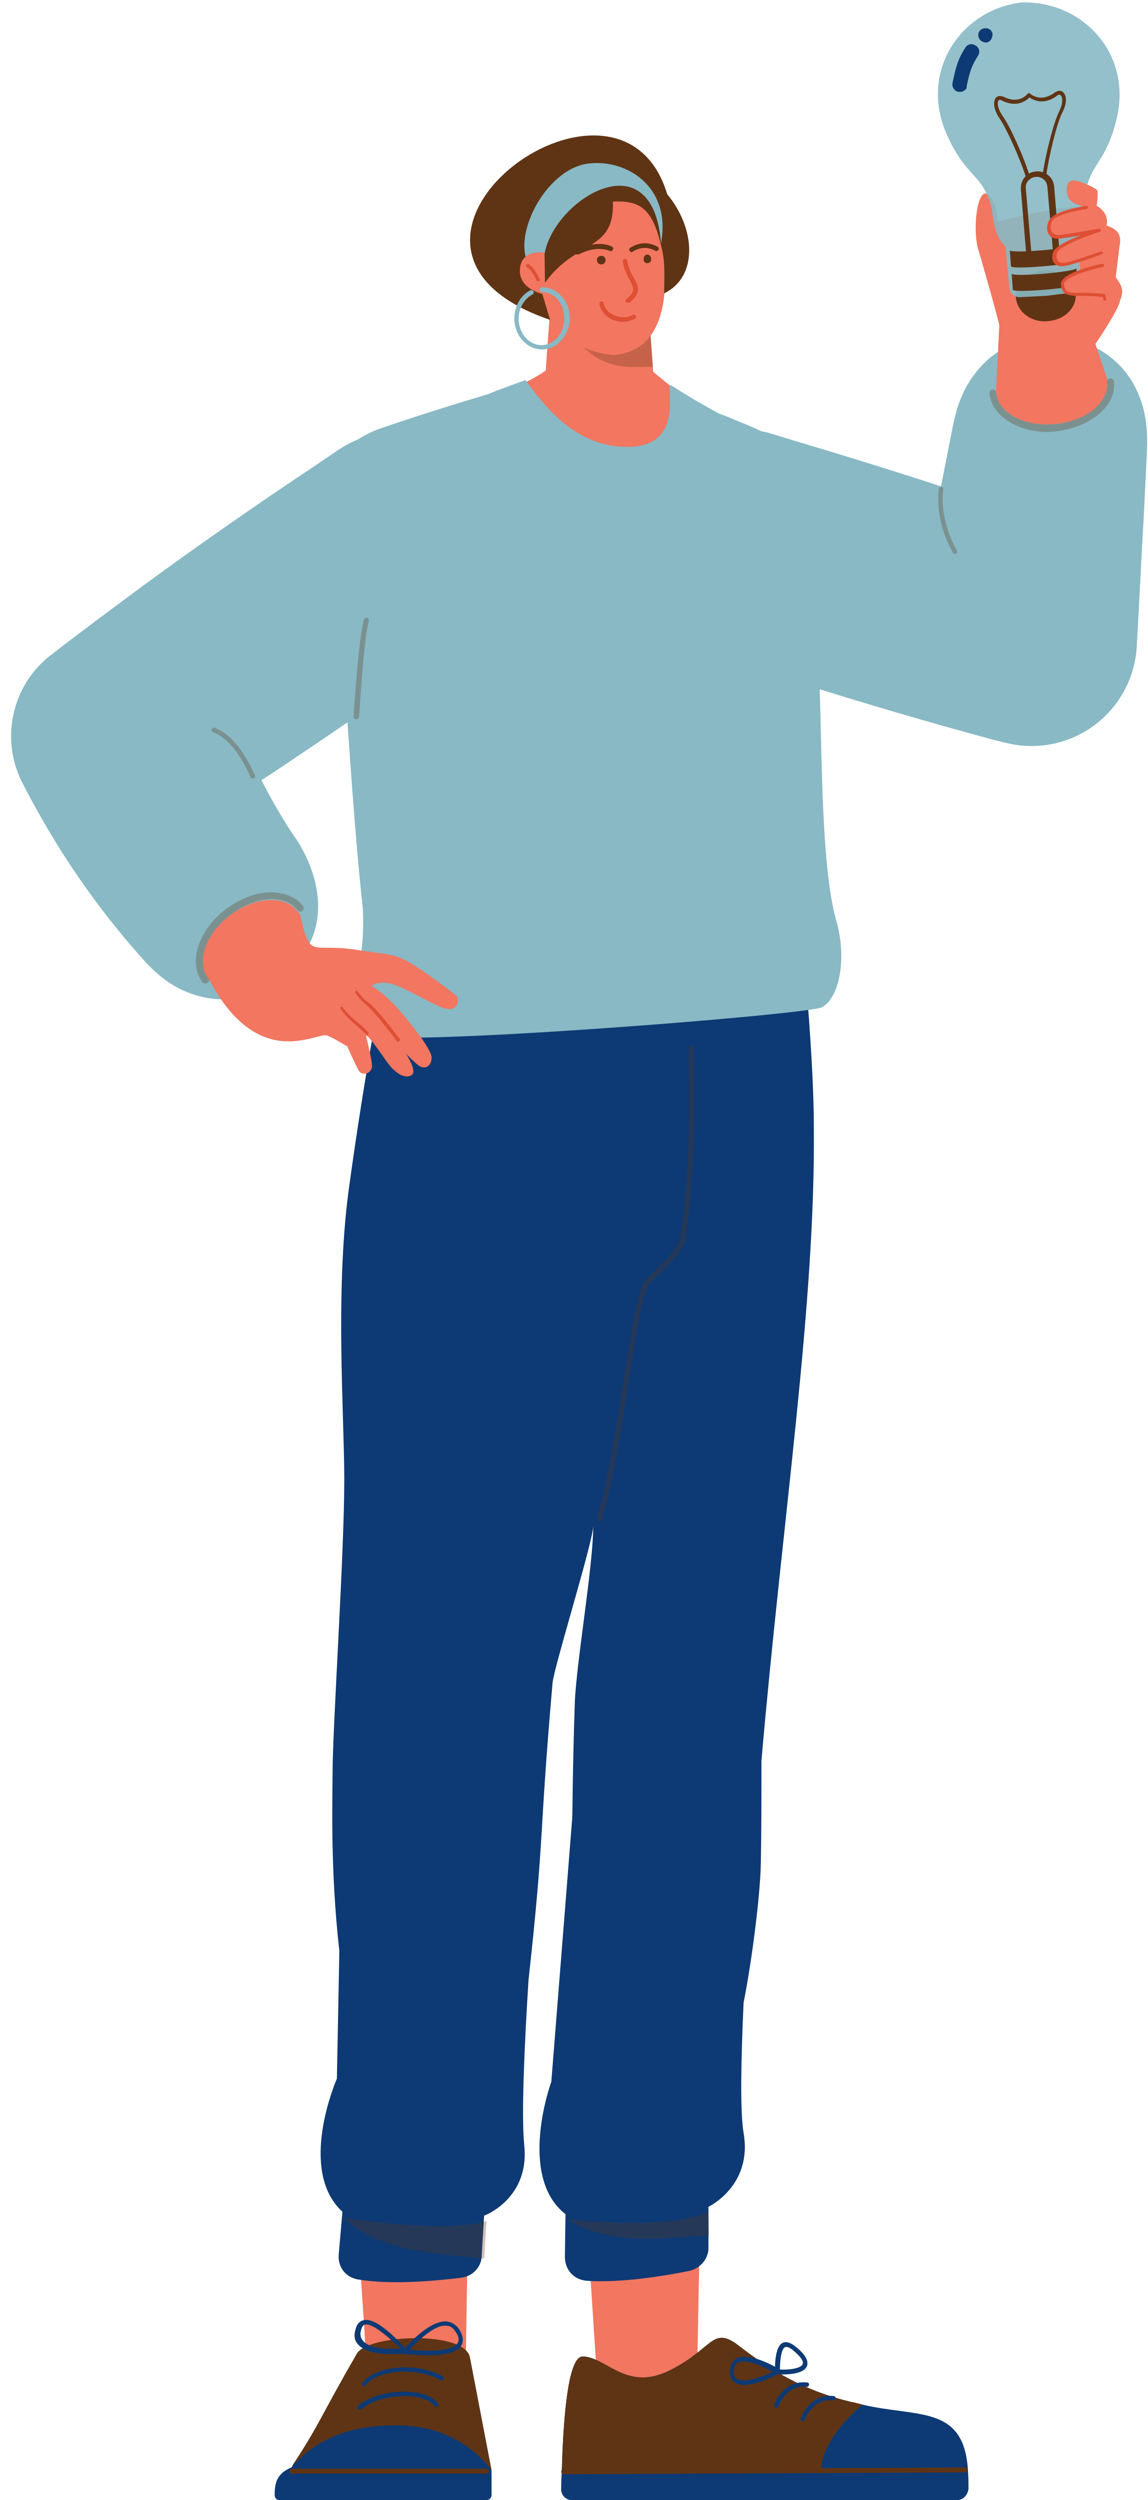 <?xml version="1.0" encoding="UTF-8" standalone="no"?><svg xmlns="http://www.w3.org/2000/svg" xmlns:xlink="http://www.w3.org/1999/xlink" data-name="图层 1" fill="#000000" height="405.7" preserveAspectRatio="xMidYMid meet" version="1" viewBox="-1.8 -0.4 186.3 405.7" width="186.3" zoomAndPan="magnify"><g><g><g data-name="45Â°F08"><g><g id="change1_2"><path d="m87.47,49.81h16l.8,11.2c.1,1.2-.8,2.2-2,2.2h-13.6c-1.2,0-2.1-1-2-2.2l.8-11.2Z" data-name="Rectangle 3" fill="#f27660"/></g><g id="change2_1"><path d="m103.47,49.81l.7,9.3h-.8c-5,.2-9.7.3-15-9.3h15.1Z" fill="#5f3414" opacity="0.3"/></g></g><g id="change1_4"><path d="m104.67,33.91s6.2,22.3-6.9,23.3c-10.2-.9-12.3-9.8-13.1-11.7-.8-2-1.4-9.1-1.4-9.1,1.5-14.3,18.8-14.5,21.4-2.5Z" fill="#f27660"/></g><g id="change2_2"><path d="m87.47,51.51l-1.5-5c5.1-8.3,12-5.6,11.7-14.2,4.2-.2,6.3,1,7.7,6.7.7,2.6.7,3.9.6,8.2,5.6-2.7,5.1-10.6.5-16.1-7.8-26.1-54.1,8.4-19,20.4Z" data-name="Vector 2" fill="#5f3414"/></g><g id="change3_2"><path d="m84.47,43.21c.4-.6,1.4-2.3,2.1-2.4,1.5-8.8,17.6-18.9,18.9-1.7,1.7-9.2-5.5-13.6-11.5-13-7.3.6-13.3,12.6-9.5,17.1Z" data-name="Vector 3" fill="#88b9c5"/></g><g id="change1_5"><path d="m86.67,47.41l-.1-6.8s-3.8-.7-4,2.7,4.1,4.1,4.1,4.1Z" data-name="Vector 4" fill="#f27660"/></g><g id="change4_1"><path d="m85.47,45.21c-.1,0-.2-.1-.2-.1-.4-1-.9-1.7-1.6-2.2-.1-.1-.1-.2,0-.4.1-.1.2-.1.4,0,.7.5,1.2,1.3,1.7,2.4.1.1,0,.3-.1.3h-.2Z" fill="#de4f33"/></g><g><g id="change2_3"><path d="m100.67,40.51c-.1,0-.2-.1-.3-.2-.1-.2-.1-.4.1-.5,1.5-.9,2.8-1,4.4-.2.2.1.3.3.2.5-.1.2-.3.3-.5.2-1.3-.7-2.4-.6-3.7.1,0,.1-.1.1-.2.1Z" fill="#5f3414"/></g><g id="change2_4"><path d="m91.77,40.91c-.1,0-.3-.1-.3-.2-.1-.2,0-.4.2-.5,3.4-1.8,5.7-.7,5.8-.6.2.1.3.3.2.5-.1.2-.3.3-.5.2-.1,0-2.1-1-5.1.6-.2-.1-.3,0-.3,0Z" fill="#5f3414"/></g><g id="change2_5"><path d="m103.27,42.31c.4,0,.6-.3.6-.7s-.3-.7-.6-.7c-.4,0-.6.3-.6.7-.1.4.2.7.6.7Z" data-name="Vector 8" fill="#5f3414"/></g><g id="change2_6"><path d="m95.77,42.51c.4,0,.7-.3.7-.7s-.3-.7-.7-.7-.7.3-.7.7.3.7.7.7Z" data-name="Vector 9" fill="#5f3414"/></g><g id="change4_2"><path d="m100.07,48.71c-.1,0-.2,0-.3-.1-.1-.2-.1-.4.1-.5,1.5-1.2,1.2-1.8.5-3.1-.4-.7-.9-1.7-1.1-3,0-.2.1-.4.3-.4s.4.1.4.3c.2,1.2.7,2.1,1.1,2.8.7,1.3,1.3,2.4-.7,4h-.3Z" fill="#de4f33"/></g><g id="change4_3"><path d="m99.27,51.81c-.6,0-1.2-.1-1.8-.4-1.1-.5-1.8-1.5-2-2.5,0-.2.1-.4.3-.4s.4.1.4.3c.1.8.7,1.5,1.6,1.9,1,.5,2.1.5,3.1,0,.2-.1.4,0,.5.1.1.2,0,.4-.1.5-.7.3-1.3.5-2,.5Z" fill="#de4f33"/></g></g><g id="change3_3"><path d="m86.17,56.31c-2.5,0-4.5-2.3-4.5-5,0-2,1-3.8,2.6-4.6.2-.1.4,0,.5.2s0,.4-.2.5c-1.3.7-2.2,2.2-2.2,3.9,0,2.4,1.7,4.3,3.7,4.3s3.7-1.9,3.7-4.3-1.5-4.3-3.6-4.3c-.2,0-.4-.2-.4-.4s.2-.4.4-.4c2.5,0,4.5,2.3,4.5,5s-2,5.1-4.5,5.1Z" fill="#88b9c5"/></g></g><g data-name="1"><g><g id="change1_1"><path d="m111.27,388.01l-16,.4-2.4-37,19.1-.4-.7,37Z" data-name="Vector 13" fill="#f27660"/></g><g data-name="Group 2"><g id="change5_13"><path d="m153.47,405.31h-62.5c-.9,0-1.7-.8-1.7-1.7,0-.7,0-1.6.1-2.9.2-7.7.9-18.8,3.4-18.7h.3c3.8.4,7,5.7,13.9,2.2,6.8-3.4,6.8-7.1,10.8-4.2,3.8,2.9,9.5,7.2,18.3,9.3.3.1.6.1.9.2.4.1.8.2,1.2.3,8.8,2.1,16.4,0,17.1,10.5.1,1.5.1,2.5.1,3.2-.2,1.1-.9,1.8-1.9,1.8h0Z" data-name="Vector 14" fill="#0d3a74"/></g><g id="change2_18"><path d="m131.47,400.51l-42.1.2c.2-7.7.9-18.8,3.4-18.7h.3c3.8.4,7,5.7,13.9,2.2,6.8-3.4,6.8-7.1,10.8-4.2,3.8,2.9,9.5,7.2,18.3,9.3.3.1.6.1.9.2.4.1.8.2,1.2.3-7.2,6.1-6.7,10.7-6.7,10.7h0Z" data-name="Vector 15" fill="#5f3414"/></g><g id="change5_14"><path d="m128.47,392.51h-.1c-.2-.1-.3-.3-.2-.5,0,0,1.4-4,5.3-3.6.2,0,.4.2.3.4,0,.2-.2.4-.4.3-3.3-.3-4.5,3-4.5,3.1-.1.2-.2.3-.4.3Z" fill="#0d3a74"/></g><g id="change5_15"><path d="m124.17,390.31h-.1c-.2-.1-.3-.3-.2-.5,0,0,1.3-4,5.3-3.6.2,0,.4.2.3.4,0,.2-.2.4-.4.3-3.3-.3-4.5,3.1-4.5,3.1-.1.2-.3.3-.4.3Z" fill="#0d3a74"/></g><g id="change2_19"><path d="m89.67,401.11c-.2,0-.4-.2-.4-.4s.2-.4.4-.4l65.1-.3h0c.2,0,.4.2.4.4s-.2.4-.4.4l-65.1.3h0Z" fill="#5f3414"/></g><g id="change5_16"><path d="m125.27,384.91h-.9c-.2,0-.3-.2-.4-.4,0-.7-.1-4,1.2-4.7.5-.3,1.2-.1,1.9.4,1.7,1.3,2.4,2.4,2.1,3.3-.4,1.2-2.6,1.4-3.9,1.4Zm-.5-.8c1.5.1,3.5-.2,3.7-.9.1-.2.1-.9-1.8-2.4-.3-.2-.8-.5-1.1-.3-.6.3-.8,2.2-.8,3.6Z" fill="#0d3a74"/></g><g id="change5_17"><path d="m118.97,386.61c-.6,0-1.1-.1-1.5-.4-.6-.4-.9-1-.8-2,.1-.9.4-1.6,1.1-1.9,2.1-1.1,6.5,1.5,7,1.8.1.1.2.2.2.3s-.1.3-.2.3c-.6.3-3.6,1.9-5.8,1.9Zm-.1-3.8c-.3,0-.7.1-.9.2-.4.2-.6.6-.7,1.3,0,.6.1,1,.5,1.3,1.2.8,4.2-.4,5.8-1.1-1.2-.7-3.3-1.7-4.7-1.7Z" fill="#0d3a74"/></g></g></g><g data-name="Group 3"><g id="change1_3"><path d="m73.77,383.91l-16,.4-2.5-37.7,19.1-.5-.6,37.8Z" data-name="Vector 21" fill="#f27660"/></g><g data-name="Group 4"><g id="change5_4"><path d="m77.97,400.51v4c0,.4-.4.8-.8.8h-33.6c-.5,0-.8-.4-.8-.8,0-1.9.3-3.5,2.7-4.5l.1-.1c4.5-6.8,4.6-8,10.5-18.2,1.6-3.2,17.7-3.9,18.4.6l3.5,18.2Z" data-name="Vector 22" fill="#0d3a74"/></g><g id="change2_15"><path d="m77.97,400.51s-4.4-6.9-14.2-7.3c-12.8-.6-17.2,5.9-18.2,6.6,4.5-6.8,4.6-8,10.5-18.2,1.6-3.2,17.7-3.9,18.4.6l3.5,18.3Z" data-name="Vector 23" fill="#5f3414"/></g><g id="change2_16"><path d="m77.27,401.01h-31.7c-.2,0-.4-.2-.4-.4s.2-.4.4-.4h31.6c.2,0,.4.2.4.4s-.1.4-.3.4Z" fill="#5f3414"/></g><g id="change5_5"><path d="m56.57,390.61c-.1,0-.2,0-.3-.1-.1-.2-.1-.4,0-.5,2.2-1.9,6.3-2.6,9.1-2.2,1.9.2,3.2.9,3.9,1.8.1.2.1.4-.1.5s-.4.1-.5-.1c-.5-.7-1.7-1.3-3.4-1.5-2.7-.3-6.4.3-8.5,2.1,0,0-.1,0-.2,0Z" fill="#0d3a74"/></g><g id="change5_6"><path d="m57.27,386.81c-.1,0-.2,0-.2-.1-.2-.1-.2-.4,0-.5,2.3-2.8,8.8-3.3,13-1,.2.1.2.3.1.5s-.3.2-.5.1c-3.9-2.1-10-1.7-12.1.8-.1.2-.2.2-.3.2Z" fill="#0d3a74"/></g><g id="change5_7"><path d="m61.87,381.61c-1.8,0-4.3-.2-5.5-1.5-.6-.6-.8-1.4-.5-2.4.2-.9.6-1.4,1.3-1.6,2.3-.6,6.5,4.2,7,4.8.1.1.1.3.1.4-.1.1-.2.2-.3.2s-.9.1-2.1.1Zm-4.2-4.8h-.2c-.1,0-.5.1-.7,1-.2.7,0,1.3.4,1.7,1.1,1.3,4.3,1.3,6.1,1.2-1.8-1.6-4.3-3.9-5.6-3.9Z" fill="#0d3a74"/></g><g id="change5_8"><path d="m67.57,381.81c-1.8,0-3.4-.2-3.8-.2-.1,0-.3-.1-.3-.2s0-.3.1-.4c.2-.2,4.1-4.9,7.1-4.7.8.1,1.5.5,2,1.2.7,1.1.8,2,.4,2.7-.7,1.3-3.2,1.6-5.5,1.6Zm-2.9-.9c2.4.2,6.9.4,7.8-1.1.3-.5.2-1.1-.4-1.9-.4-.6-.8-.9-1.5-.9-1.9-.2-4.8,2.7-5.9,3.9Z" fill="#0d3a74"/></g></g></g><g id="change5_3"><path d="m121.77,285.31c0,5.4,0,11.8-.1,16.7-.1,5.1-1.4,15.5-2.8,22.6-.4,8.9-.6,17.5,0,21.1,1.5,8.6-5.7,12-5.7,12v6.7c0,1.7-1.3,3.3-3.1,3.7-4,.8-11.1,2-16.7,1.6-2.1-.2-3.5-1.8-3.5-3.9l.1-6.9c-7.9-6.2-2.3-21.5-2.3-21.5l3.4-42.9c.1-8.6.3-15.5.4-18.3.2-6.6,3-22.4,3-29,0,2.5-6.4,23-6.6,25.5-2.3,26.3-1.2,23.6-3.9,48.2-.6,9.5-1.2,21.7-.7,26.7.9,8.1-5.4,11.1-6.4,11.5h-.1l-.4,6.5v.2c-.1,1.7-1.5,3.2-3.3,3.4-4,.5-11.2,1.2-16.7.3-2.1-.3-3.4-2.1-3.2-4.1l.6-6.9c-7.4-6.8-.9-21.6-.9-21.6l.4-20.7c-1.5-13.3-1.1-24.7-1.1-28.8,0-7.6,1.9-35.5,1.9-47.7,0-10.4-1.5-30.3.7-46.9,2.8-20.4,5.6-34.4,6.3-37.5,0,0,15.6.3,67.5,0,.3,1.3,1.7,17.3,1.7,27.1.3,28.9-5.1,63.6-8.5,102.9Z" data-name="Vector 29" fill="#0d3a74"/></g><g><g id="change2_17"><path d="m60.77,155.41h68.3s.9,5.2.9,6.2-70,1-70.4.1c-.4-.9,1.2-6.3,1.2-6.3Z" data-name="Rectangle 6" fill="#5f3414"/></g><g id="change5_9"><path d="M80.77 155.31H83.17V162.61H80.77z" data-name="Rectangle 7" fill="#0d3a74"/></g><g id="change5_10"><path d="M121.27 155.31H123.67V162.61H121.27z" data-name="Rectangle 8" fill="#0d3a74"/></g><g id="change5_11"><path d="m110.97,162.31h-9.2c-.6,0-1-.4-1-1v-4.9c0-.6.4-1,1-1h9.2c.6,0,1,.4,1,1v4.9c0,.5-.4,1-1,1Zm-9.1-5.9v4.9h9.2v-4.9h-9.2Zm0-.5v.5h0v-.5Z" fill="#0d3a74"/></g><g id="change5_12"><path d="m106.57,159.21h-4.6c-.3,0-.5-.2-.5-.5s.2-.5.5-.5h4.6c.3,0,.5.2.5.5s-.2.5-.5.5Z" fill="#0d3a74"/></g></g><g id="change2_12"><path d="m95.47,246.51h-.1c-.2-.1-.3-.3-.3-.5,1.9-6.4,3.2-15.1,4.4-22.7,1.5-9.6,2.4-15.1,3.7-16.2.3-.4.8-.9,1.4-1.4,1.5-1.5,3.4-3.3,4-5,1.8-11.2,1.5-24.6,1.4-29.6v-1.5c0-.2.2-.4.4-.4s.4.2.4.4v1.5c.1,5.1.4,18.5-1.4,29.9-.7,1.9-2.6,3.8-4.2,5.3-.5.5-1,1-1.4,1.4-1.2.9-2.3,8.1-3.5,15.7-1.2,7.7-2.5,16.3-4.4,22.8-.1.2-.2.3-.4.3Z" fill="#5f3414" opacity="0.3"/></g><g id="change2_13"><path d="m113.27,362.41c-7.1.1-15.4,2-23.1-2.7,0,0,16.2,2,23-1.2l.1,3.9h0Z" data-name="Vector 31" fill="#5f3414" opacity="0.3"/></g><g id="change2_14"><path d="m77.17,360.01l-.4,6.1c-9.4-.9-17.5-1.5-22.7-6.6,0-.1,15.9,2.7,23.1.5h0Z" data-name="Vector 32" fill="#5f3414" opacity="0.3"/></g></g><g><g data-name="45 main body"><g id="change1_6"><path d="m95.47,60.11c-.4,0-.8,0-1.3-.1-3.6-.3-6.6-1.1-6.6-.8-4.2,2.9-7.3,4.1-16.6,6.8-2.6,1.8-7.8,3.1-3.6,3.4,7.5,13.4,13,27.5,34.3,28.1,13.9,1.8,13.7-27.9,13.7-27.9,0,0,.8,1.8,1.2-1-5.1-2.7-9.5-6.2-13.2-9.4-.1-.3-3,.5-6.6.8-.4.1-.9.1-1.3.1h0Z" data-name="Vector 33" fill="#f27660"/></g><g id="change3_5"><path d="m77.27,63.61c1.6-.7,5.6-2.1,6.1-2.3h.1l.1.1c2.8,3.8,7.8,10.5,15.9,10.7,7.9.3,7.6-5.8,7.4-9.3v-.6c0-.1.1-.1.2-.1h0c1.9,1.2,4.3,2.7,7.8,4.6,1.4.5,2.3.9,3,1.2,2,.8,2.3.9,6.7,3,5.8,6.2,6.3,26.7,6.8,45.9.3,13,.6,25.5,2.6,32.4,1.7,6.1.4,12.5-2.5,13.9-4.1,1.3-70,6.5-74.2,4.4-2.6-1.1-2.1-3.7-1.3-8,.6-3.2,1.4-7.4,1.1-12.6-1.3-11.8-2.1-25-3-37.4-.8-12.4-1.6-23.9-2.6-32.3-.4-3.2,4.9-6.7,7.7-7.8,2.1-.8,11.9-4,18.1-5.8Z" fill="#88b9c5"/></g></g><g data-name="Group 5"><g data-name="Group 6"><g id="change3_1"><path d="m107.87,72.31c4-2.4,11.1-3.7,15.3-2.4l3.6,1.1c9.7,2.9,19.4,5.9,28.9,9.1,4.8,1.6,9.6,3.3,14.3,5l-23.3,15c1.8-9.7,4-20.3,5.9-30,.6-3.3,1.4-6.7,3.8-9.8,7-9.5,22.2-7.5,26.6,3.3,1.5,3.6,1.5,7,1.3,10.4l-.5,10.2c-.4,6.8-.7,13.6-1.1,20.4-.6,9.5-8.8,16.7-18.3,16-1.7-.1-3.5-.6-5.1-1-15.9-4.3-31.6-9.1-47.2-14.4-15-4.8-16.3-24.7-3.7-31.7l-.5-1.2Z" data-name="Vector 34" fill="#88b9c5"/></g><g data-name="Group 7"><g id="change1_8"><path d="m160.37,52.41l-.5,10c0,1.6,1.5,2.7,3,2.2l12.2.5c1.9-.3,3.1-2.1,2.8-4l-1.9-5.7s3.9-5.7,4-7.1c.1-1.3-1.9-4.8-1.9-4.8,0,0-1.9-9.5-3.5-10.3-1.5-.8-14.4,2.3-14.4,2.3,0,0-.4-4-1.9-4.5-1.5-.4-2.2,5.5-1.4,8.8,1,3.3,3.6,12.6,3.5,12.6h0Z" data-name="Vector 35" fill="#f27660"/></g><g data-name="Group 8"><g id="change2_7"><path d="m168.27,51.71c2.7-.2,4.7-2.2,4.5-4.5-.2-2.2-2.5-3.9-5.2-3.7s-4.7,2.2-4.5,4.5c.3,2.3,2.6,4,5.2,3.7Z" data-name="Vector 36" fill="#5f3414"/></g><g id="change3_4"><path d="m163.87.01c-9.6,1.2-16.4,10.9-12.2,21,3.2,7.6,6.1,6.6,7.5,12.6.4,3.7,1.1,4.9,2.2,6l.6,6.6c.1,1,.9,1.7,1.9,1.6l4.1-.2,4.1-.5c1-.1,1.6-1,1.6-1.9l-.6-6.6c.9-1.3,1.4-2.6,1.2-6.3.3-6.2,3.4-5.7,5.2-13.7C181.87,8.01,173.57-.39,163.87.01h0Z" data-name="Vector 37" fill="#88b9c5" opacity="0.9"/></g><g id="change5_1"><path d="m154.17,14.51h-.4c-.7-.1-1.1-.8-1-1.4.5-2.4.8-3.8,2.1-5.8.4-.6,1.1-.7,1.7-.3.6.4.7,1.1.3,1.7-1,1.6-1.3,2.5-1.8,4.9.1.4-.4.8-.9.9h0Z" data-name="Vector 38" fill="#0d3a74"/></g><g id="change5_2"><path d="m158.27,6.51c-.3,0-.6-.1-.9-.3-.2-.2-.4-.5-.4-.8v-.4c0-.1.1-.2.1-.2,0-.1.1-.1.1-.2.3-.3.7-.5,1.1-.4h.2c.1,0,.2.1.2.1.1,0,.1.1.2.1q.1.1.2.2c0,.1.1.1.1.2s.1.1.1.2v.2c0,.3-.1.6-.3.9q-.1.1-.2.2c-.1,0-.1.1-.2.1s-.1.1-.2.1c0,0-.1,0-.1,0Z" data-name="Vector 39" fill="#0d3a74"/></g><g id="change2_8"><path d="m167.67,28.51s-.1,0,0,0c-.2,0-.4-.2-.3-.3.4-3.2,1.8-8.7,2.7-10.5.7-1.4.6-2.4.2-2.7-.2-.1-.4,0-.5.1-2.1,1.6-3.8.8-4.5.3-.6.6-2.1,1.7-4.5.5-.2-.1-.4-.2-.5,0-.3.3-.2,1.3.7,2.6,1.2,1.7,3.5,6.8,4.4,9.9,0,.2,0,.3-.2.4-.2,0-.3,0-.4-.2-.9-3-3.2-8.1-4.3-9.7-1.1-1.6-1.1-2.8-.7-3.4.3-.4.8-.4,1.3-.2,2.2,1.1,3.5,0,3.9-.5q.1-.1.2-.1c.1,0,.2,0,.2.1.5.4,2,1.3,4-.2.5-.3.9-.4,1.3-.1.6.5.8,1.7-.1,3.4-.9,1.8-2.2,7.2-2.6,10.3-.1.1-.2.2-.3.3h0Z" data-name="Vector 40" fill="#5f3414"/></g><g id="change2_9"><path d="m169.67,41.21l-4.4.4c-.3,0-.5-.2-.5-.4l-.9-10.9c-.1-1.5,1-2.8,2.5-2.9s2.8,1,2.9,2.5l.9,10.9c-.1.2-.3.4-.5.4Zm-4.1-.6l3.5-.3-.9-10.4c-.1-1-.9-1.7-1.9-1.6s-1.7.9-1.6,1.9l.9,10.4Z" data-name="Vector 41" fill="#5f3414"/></g><g id="change2_10"><path d="m172.77,41.91c.1.6-10.5,1.5-10.5.9l-.2-2.6c.1.6,10.6-.3,10.5-.9l.2,2.6Z" data-name="Vector 42" fill="#5f3414"/></g><g id="change2_11"><path d="m173.07,45.71c.1.6-10.5,1.5-10.5.9l-.2-2.6c.1.6,10.6-.3,10.5-.9l.2,2.6Z" data-name="Vector 43" fill="#5f3414"/></g></g><g id="change1_9"><path d="m174.67,33.21s-2.6-.3-3.1-1.6-.3-2.5.6-2.7c.9-.2,3.9,1.2,4.1,1.6.2.4-.1,2.5-.1,2.5,0,0,2.1,1,1.6,3.2,1.9.6,2.5,1.6,2.1,3.4l-.6,5s1.3,1.5,1,2.7c-.2,1.2-.5,1.4-1.2,1.2-.8-.3-1.7-1-1.7-1l-4.8-.3c-3-.2-2.4-2.3.1-3.3l4.6-1.4.1-2.1-5.4,1.9c-2.2.7-3.5-1.5-1.6-2.8l6.1-2.6-5.4.8c-3.2.7-3.7-2.7-.8-3.4l4.4-1.1h0Z" data-name="Vector 44" fill="#f27660"/></g><g id="change4_6"><path d="m170.57,42.81c-.7,0-1.1-.3-1.3-.5-.3-.4-.4-1-.2-1.7.3-1,2.6-2.1,4.5-2.8-1.2.2-2.6.4-3.3.5-.8.1-1.5-.1-1.8-.6-.4-.5-.5-1.3-.1-2.2.7-1.7,5.5-2.4,6.1-2.5.1,0,.3.1.3.2s-.1.3-.2.3c-1.4.2-5.2.9-5.7,2.1-.3.7-.2,1.3.1,1.7s.7.5,1.4.4c1.7-.2,6.1-1,6.2-1s.3.1.3.2,0,.3-.2.3c-2.5.8-6.6,2.4-6.9,3.4-.2.5-.1,1,.1,1.3.2.3.6.4,1.2.3,1.4-.2,5.7-1.8,5.8-1.8s.3,0,.3.1,0,.3-.1.3c-.2.1-4.5,1.7-5.9,1.9-.3.1-.5.1-.6.1Z" fill="#de4f33"/></g><g id="change4_7"><path d="m177.47,48.41c-.1,0-.2-.1-.2-.2l-.1-.4c-.5-.1-2-.2-3.6-.2-1.7,0-3.1,0-3.2-1.9-.1-1.8,5.6-3.1,6.7-3.3.1,0,.3.1.3.2s-.1.3-.2.3c-2.7.6-6.4,1.8-6.3,2.8.1,1.3.7,1.5,2.7,1.4,1.9,0,3.8.2,3.8.2.1,0,.2.1.2.2l.1.5c.1.2,0,.4-.2.4.1,0,0,0,0,0Z" fill="#de4f33"/></g><g data-name="Group 9"><g id="change2_24"><path d="m168.27,69.71c-5,0-9.2-2.7-9.5-6.3,0-.3.2-.6.5-.6s.6.2.6.5c.3,3.3,4.6,5.6,9.5,5.1,2.4-.2,4.7-1.1,6.3-2.4,1.5-1.3,2.3-2.8,2.2-4.4,0-.3.2-.6.5-.6s.6.2.6.5c.2,2-.7,3.9-2.6,5.4-1.8,1.5-4.3,2.4-6.9,2.7-.3,0-.8.1-1.2.1Z" fill="#5f3414" opacity="0.3"/></g><g id="change1_11"><path d="m168.37,56.51c-3.8.3-7,2.2-8.1,4.6-.3.7-.5,1.4-.4,2.2.3,3.3,4.6,5.6,9.5,5.1,5-.4,8.8-3.5,8.5-6.8-.2-3.2-4.5-5.5-9.5-5.1Z" data-name="Vector 48" fill="#f27660"/></g></g></g></g><g id="change2_22"><path d="m153.17,89.51c-.1,0-.3-.1-.3-.2-3.2-5.6-2.3-10.2-2.3-10.4s.2-.3.4-.3.3.2.3.4c0,0-.8,4.5,2.2,9.9.1.2,0,.4-.1.5-.1.1-.2.1-.2.1Z" fill="#5f3414" opacity="0.3"/></g></g><g data-name="Group 10"><g id="change3_6"><path d="m65.67,70.11c-5-1.1-9.4.2-13.3,3l-3.4,2.3c-9.3,6.2-18.5,12.6-27.5,19.2-5,3.7-10,7.4-14.9,11.2C-.03,110.81-1.83,119.81,1.97,126.91c1.6,3.1,3.4,6.3,5.3,9.4,3.8,6.2,8.5,12.6,13.3,18,2.3,2.7,4.8,5.1,8.3,6.4,7.9,3.1,16.8-.8,19.9-8.7,2.5-5.8.2-12.6-3.1-17.1-4.8-7.3-8.1-14.8-11.2-23l-6.1,22.2c4.8-3,9.4-6.1,14.1-9.1,9.3-6.2,18.5-12.5,27.6-19.1,1.9-1.5,5-3.3,6.6-5.1,9.8-10.2,2.3-28.1-11-30.7Z" data-name="Vector 50" fill="#88b9c5"/></g><g data-name="Group 11"><g data-name="Group 12"><g id="change1_7"><path d="m46.97,148.31c1.6,7.1,1.8,4.3,8.9,5.4,5.2.8,5.9.6,8.3,1.8,2.3,1.2,8,5.5,8.2,5.8s.5,2.8-2.4,1.8c-1.9-.7-6.3-3.4-8.4-3.9-2.1-.5-3.1.4-3.1.4,0,0,1.4.6,3.8,3.1,1.2,1.3,2.3,2.7,3.4,4.1.9,1.2,1.8,2.4,2.4,3.7.3.6.2,1.5-.3,2-.6.6-1.5.2-2-.3-1.7-1.5-2-2-2.6-2.9s3,3.7,1.9,4.7c-.7.6-2.4.4-4.3-2.4-2.5-3.6-2.9-3.9-3.2-4,0,0,.9,3.5,1,4.8s-1.4,1.9-2.1,1c-.6-1-1.9-4-1.9-4,0,0-2.8-1.7-3.4-1.8-2.1-.3-11.9,6.2-19.9-10.8-1.6-3.6,14.6-13.2,15.7-8.5h0Z" data-name="Vector 51" fill="#f27660"/></g><g id="change4_4"><path d="m62.77,168.71q-.1,0-.1-.1c-3.5-4.6-4.5-5.5-5.2-6.1-.5-.4-.8-.7-1.6-1.8-.1-.1,0-.2,0-.3.1-.1.2,0,.3,0,.8,1,1.1,1.4,1.6,1.7.8.6,1.8,1.5,5.3,6.1.1.1,0,.2,0,.3-.3.1-.3.2-.3.2Z" fill="#de4f33"/></g><g id="change4_5"><path d="m57.77,167.61s-.1,0-.1-.1c-.5-.5-1-.9-1.5-1.4-1-.8-1.9-1.7-2.7-2.8-.1-.1,0-.2,0-.3.1-.1.2,0,.3,0,.8,1.1,1.7,1.9,2.7,2.7.5.4,1,.9,1.5,1.4.1.1.1.2,0,.3-.1.2-.2.2-.2.2Z" fill="#de4f33"/></g></g><g data-name="Group 13"><g id="change2_23"><path d="m31.57,159.21c-.2,0-.4-.1-.5-.2-2.4-3.1-.7-8.5,3.8-11.9,2.2-1.6,4.6-2.6,6.9-2.7,2.4-.1,4.4.7,5.6,2.2.2.3.1.6-.1.8-.3.2-.6.1-.8-.1-.9-1.2-2.6-1.9-4.5-1.8-2.1.1-4.3,1-6.3,2.5-4,3-5.6,7.6-3.6,10.2.2.3.1.6-.1.8-.2.1-.3.2-.4.2Z" fill="#5f3414" opacity="0.3"/></g><g id="change1_10"><path d="m42.87,157.61c-3.1,2.3-6.7,3-9.1,2-.7-.3-1.3-.7-1.8-1.3-2-2.6-.4-7.2,3.6-10.2,4-3,8.8-3.3,10.8-.7s.4,7.2-3.5,10.2Z" data-name="Vector 55" fill="#f27660"/></g></g></g><g id="change2_20"><path d="m39.17,125.91c-.1,0-.3-.1-.3-.2-1.8-4-3.8-6.4-6.1-7.3-.2-.1-.3-.3-.2-.5s.3-.3.5-.2c2.5,1,4.6,3.5,6.5,7.7.1.2,0,.4-.2.5h-.2Z" fill="#5f3414" opacity="0.3"/></g><g id="change2_21"><path d="m55.97,116.31h0c-.2,0-.4-.2-.4-.4.4-5.9,1-13.3,1.7-15.8.1-.2.3-.3.5-.3.2.1.3.3.3.5-.7,2.4-1.2,9.8-1.6,15.7-.1.2-.3.3-.5.3Z" fill="#5f3414" opacity="0.3"/></g></g></g></g></g></svg>